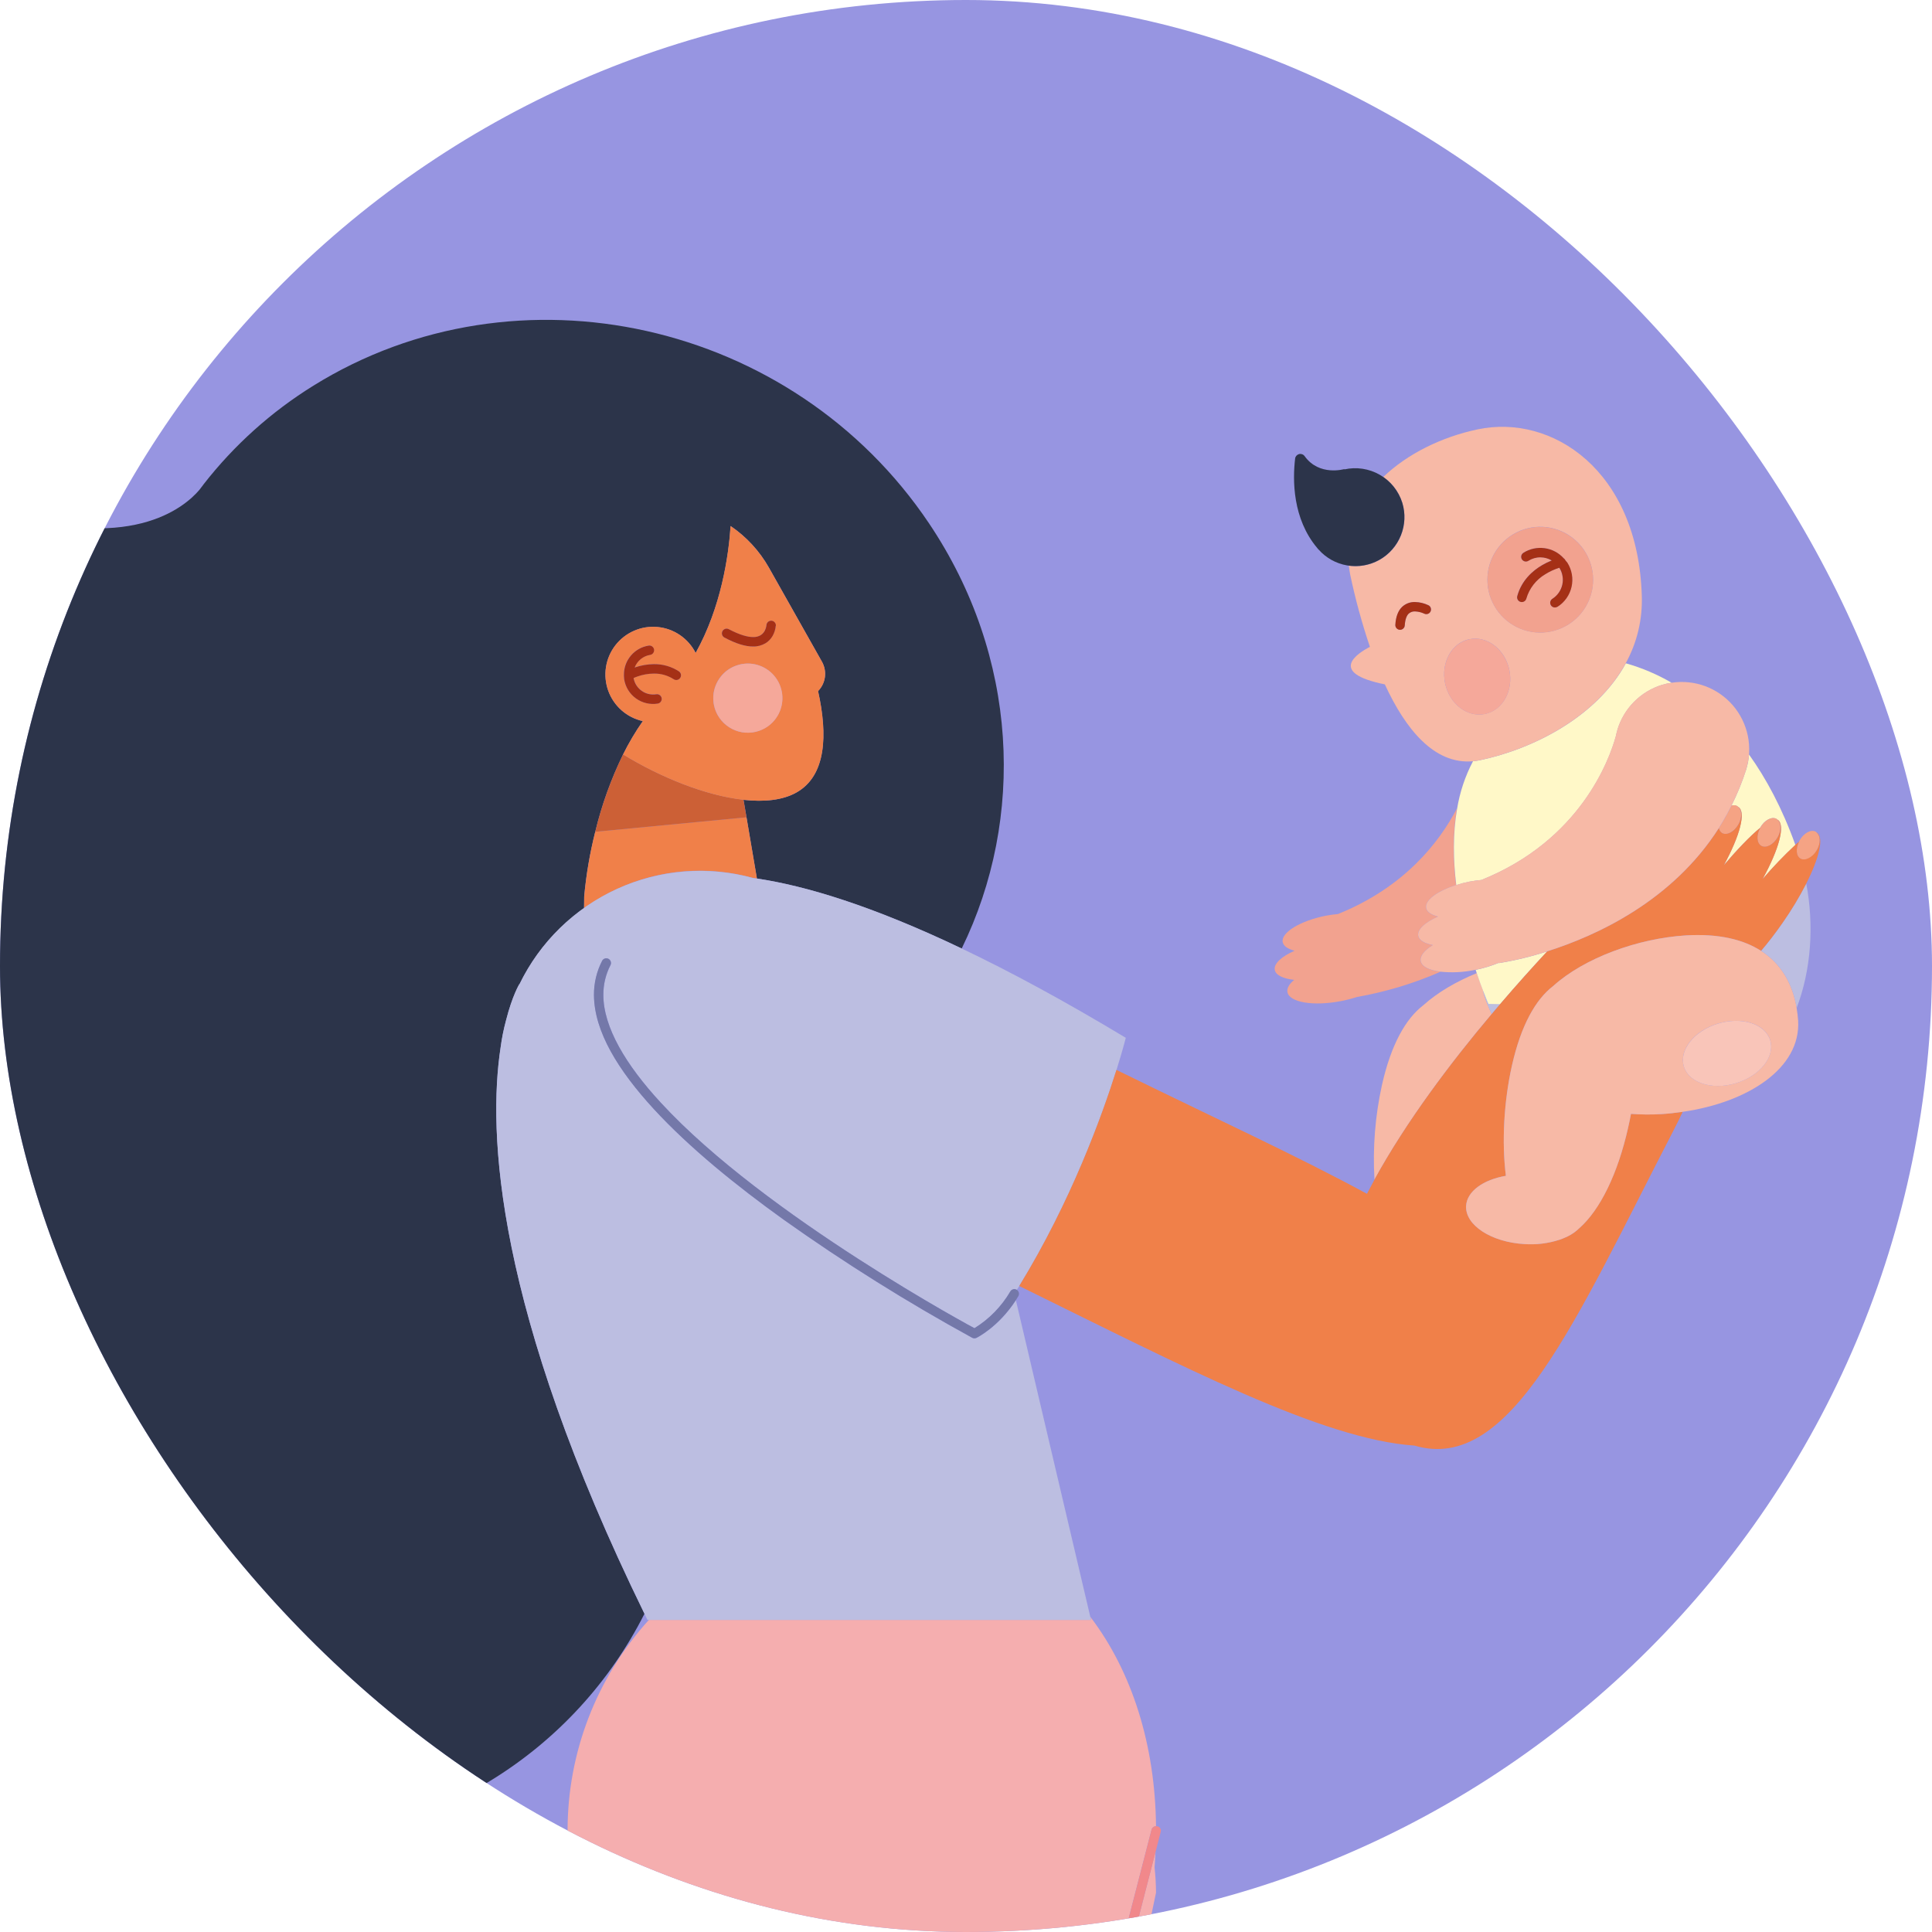 <?xml version="1.0" encoding="UTF-8"?> <svg xmlns="http://www.w3.org/2000/svg" width="59" height="59" viewBox="0 0 59 59" fill="none"><g clip-path="url(#clip0_715_779)"><rect width="59" height="59" rx="29.5" fill="#9795E1"></rect><path d="M53.779 29.037C53.997 28.782 54.221 28.493 54.439 28.178C54.706 27.796 54.947 27.397 55.16 26.982C55.402 28.251 55.311 29.62 54.866 30.784C54.744 30.045 54.393 29.43 53.779 29.037Z" fill="#BCBEE1"></path><path d="M53.825 26.847C54.324 25.94 54.529 25.203 54.286 25.036C54.286 25.036 54.28 25.036 54.278 25.036C54.276 25.036 54.264 25.016 54.254 25.01C54.108 24.927 53.885 25.044 53.756 25.271L53.753 25.28C53.442 25.534 53.044 25.951 52.642 26.423C53.127 25.533 53.325 24.811 53.087 24.646C53.087 24.646 53.079 24.646 53.076 24.641C53.072 24.637 53.064 24.624 53.054 24.618C53.027 24.604 52.997 24.595 52.966 24.593C52.935 24.59 52.904 24.594 52.875 24.603C53.053 24.249 53.203 23.881 53.324 23.503C53.371 23.353 53.401 23.198 53.412 23.042C53.931 23.767 54.422 24.672 54.828 25.804C54.474 26.132 54.14 26.48 53.825 26.847Z" fill="#FFF8C8"></path><path d="M54.256 25.008C54.266 25.014 54.27 25.026 54.279 25.034C54.398 25.132 54.405 25.358 54.285 25.57C54.156 25.798 53.932 25.916 53.787 25.832C53.641 25.748 53.63 25.503 53.754 25.278L53.757 25.27C53.887 25.043 54.11 24.925 54.256 25.008Z" fill="#F5A384"></path><path d="M55.485 25.962C55.355 26.192 55.132 26.308 54.987 26.223C54.841 26.139 54.834 25.918 54.941 25.704C54.947 25.691 54.95 25.677 54.957 25.663C55.087 25.436 55.309 25.317 55.455 25.401C55.465 25.407 55.47 25.42 55.479 25.428C55.597 25.525 55.605 25.751 55.485 25.962Z" fill="#F5A384"></path><path d="M44.466 27.029C43.894 27.209 43.505 27.49 43.551 27.73C43.574 27.852 43.711 27.94 43.914 27.993C43.518 28.166 43.272 28.387 43.309 28.579C43.336 28.717 43.505 28.813 43.756 28.862C43.498 29.019 43.352 29.195 43.385 29.352C43.418 29.525 43.652 29.634 43.991 29.676C43.173 30.033 42.316 30.291 41.437 30.447C41.281 30.498 41.121 30.539 40.959 30.57C40.113 30.735 39.378 30.613 39.316 30.299C39.294 30.179 39.371 30.049 39.523 29.924C39.193 29.888 38.962 29.784 38.93 29.621C38.892 29.429 39.14 29.207 39.534 29.034C39.331 28.981 39.196 28.893 39.172 28.771C39.114 28.48 39.706 28.119 40.492 27.964C40.613 27.941 40.736 27.924 40.859 27.913C42.885 27.098 43.951 25.725 44.49 24.693C44.36 25.462 44.375 26.267 44.466 27.029Z" fill="#F2A28F"></path><path d="M45.319 30.373C45.383 30.576 45.462 30.774 45.555 30.965C44.3 32.454 42.955 34.237 41.974 36.023C41.917 35.053 41.994 34.078 42.204 33.129C42.483 31.89 42.931 31.107 43.467 30.697C43.895 30.311 44.464 29.977 45.099 29.717C45.169 29.923 45.233 30.1 45.289 30.243C45.299 30.287 45.306 30.33 45.319 30.373Z" fill="#F7B9A6"></path><path d="M45.319 30.373C45.306 30.33 45.299 30.287 45.288 30.244C45.387 30.505 45.454 30.657 45.454 30.657C45.575 30.663 45.69 30.664 45.808 30.666C45.724 30.765 45.64 30.864 45.555 30.965C45.462 30.774 45.383 30.576 45.319 30.373Z" fill="#BCBEE1"></path><path d="M49.394 22.288V22.294C49.375 22.358 49.359 22.422 49.346 22.487C49.149 23.199 48.265 25.658 45.242 26.873C45.124 26.885 45.002 26.9 44.875 26.924C44.739 26.952 44.604 26.986 44.472 27.029C44.379 26.267 44.363 25.462 44.498 24.695C44.581 24.189 44.744 23.7 44.983 23.247C45.057 23.24 45.13 23.229 45.203 23.214C46.857 22.863 48.769 21.872 49.651 20.256C50.141 20.395 50.611 20.595 51.051 20.851C50.954 20.864 50.857 20.885 50.763 20.913C50.439 21.012 50.145 21.189 49.906 21.429C49.667 21.669 49.492 21.964 49.394 22.288Z" fill="#FFF8C8"></path><path d="M45.77 29.403L45.773 29.412C46.273 29.331 46.767 29.211 47.248 29.054C46.81 29.525 46.319 30.069 45.808 30.668C45.693 30.665 45.577 30.664 45.454 30.658C45.454 30.658 45.387 30.507 45.287 30.246C45.23 30.103 45.167 29.926 45.098 29.72C45.087 29.687 45.075 29.652 45.064 29.618C45.306 29.569 45.542 29.497 45.77 29.403Z" fill="#FFF8C8"></path><path d="M45.199 23.214C45.127 23.229 45.053 23.24 44.98 23.247C43.8 23.354 42.92 22.266 42.291 20.9C40.525 20.541 41.462 19.947 41.835 19.754C41.59 19.029 41.388 18.29 41.231 17.541C41.212 17.451 41.204 17.364 41.193 17.275C41.526 17.322 41.865 17.254 42.154 17.084C42.444 16.913 42.668 16.65 42.79 16.336C42.911 16.023 42.923 15.677 42.824 15.356C42.725 15.034 42.52 14.756 42.243 14.566C42.987 13.852 44.032 13.344 45.12 13.113C47.389 12.632 50.023 14.353 50.138 18.198C50.162 18.916 49.993 19.626 49.647 20.255C48.765 21.872 46.854 22.863 45.199 23.214ZM43.622 18.482C43.494 18.42 43.354 18.386 43.212 18.383C43.065 18.379 42.923 18.433 42.816 18.534C42.697 18.649 42.627 18.831 42.612 19.079C42.61 19.117 42.623 19.155 42.648 19.183C42.674 19.212 42.709 19.23 42.748 19.232C42.786 19.234 42.823 19.221 42.852 19.196C42.881 19.17 42.898 19.134 42.9 19.096C42.913 18.89 42.967 18.79 43.019 18.739C43.045 18.715 43.075 18.697 43.109 18.685C43.142 18.674 43.177 18.669 43.213 18.671C43.309 18.674 43.403 18.696 43.49 18.736H43.494C43.528 18.754 43.567 18.757 43.604 18.745C43.64 18.733 43.67 18.707 43.687 18.673C43.704 18.639 43.707 18.6 43.695 18.563C43.683 18.527 43.658 18.497 43.624 18.48L43.622 18.482ZM44.869 19.52C44.328 19.635 43.998 20.238 44.131 20.868C44.265 21.498 44.811 21.916 45.352 21.802C45.894 21.687 46.224 21.083 46.091 20.453C45.958 19.823 45.41 19.408 44.869 19.522V19.52ZM48.401 16.839C48.23 16.569 47.983 16.356 47.691 16.226C47.399 16.097 47.075 16.057 46.761 16.111C46.446 16.166 46.155 16.313 45.924 16.533C45.693 16.754 45.532 17.038 45.462 17.349C45.392 17.661 45.417 17.987 45.532 18.285C45.647 18.582 45.848 18.84 46.109 19.023C46.371 19.207 46.681 19.309 47 19.316C47.319 19.323 47.633 19.236 47.903 19.065C48.263 18.835 48.517 18.473 48.61 18.056C48.703 17.64 48.628 17.203 48.401 16.842V16.839Z" fill="#F7B9A6"></path><path d="M43.493 18.738H43.489C43.402 18.698 43.308 18.676 43.212 18.672C43.176 18.67 43.141 18.675 43.108 18.687C43.074 18.699 43.044 18.717 43.017 18.741C42.966 18.792 42.912 18.892 42.899 19.098C42.897 19.136 42.88 19.172 42.851 19.197C42.822 19.223 42.785 19.236 42.746 19.233C42.708 19.231 42.673 19.214 42.647 19.185C42.622 19.157 42.609 19.119 42.611 19.081C42.626 18.832 42.696 18.652 42.815 18.536C42.922 18.435 43.064 18.381 43.21 18.385C43.353 18.388 43.493 18.422 43.621 18.483C43.638 18.492 43.653 18.504 43.666 18.518C43.678 18.532 43.687 18.549 43.693 18.567C43.699 18.585 43.701 18.604 43.7 18.622C43.698 18.641 43.693 18.66 43.685 18.677C43.676 18.693 43.664 18.708 43.65 18.721C43.636 18.733 43.619 18.742 43.601 18.748C43.583 18.754 43.565 18.756 43.546 18.755C43.527 18.754 43.508 18.748 43.492 18.74L43.493 18.738Z" fill="#A53016"></path><path d="M46.091 20.456C46.224 21.086 45.894 21.69 45.353 21.805C44.812 21.919 44.265 21.501 44.132 20.871C43.998 20.241 44.328 19.637 44.869 19.522C45.41 19.408 45.957 19.826 46.091 20.456Z" fill="#F5A89A"></path><path d="M47.903 19.067C47.633 19.239 47.319 19.326 47 19.319C46.681 19.312 46.371 19.21 46.109 19.026C45.848 18.843 45.647 18.585 45.532 18.288C45.417 17.99 45.393 17.664 45.462 17.352C45.532 17.041 45.693 16.757 45.924 16.536C46.155 16.316 46.446 16.169 46.761 16.114C47.075 16.06 47.399 16.1 47.691 16.229C47.983 16.359 48.23 16.572 48.401 16.842C48.629 17.203 48.705 17.64 48.612 18.058C48.518 18.475 48.263 18.838 47.903 19.067ZM47.862 17.183C47.844 17.159 47.825 17.136 47.805 17.114C47.794 17.088 47.776 17.065 47.752 17.05C47.599 16.88 47.392 16.77 47.166 16.739C46.94 16.709 46.71 16.759 46.518 16.882C46.502 16.892 46.489 16.905 46.478 16.921C46.467 16.936 46.459 16.954 46.455 16.972C46.451 16.991 46.451 17.01 46.454 17.028C46.457 17.047 46.464 17.065 46.474 17.081C46.484 17.096 46.497 17.11 46.513 17.121C46.528 17.132 46.546 17.14 46.564 17.144C46.582 17.148 46.601 17.148 46.62 17.145C46.639 17.142 46.656 17.135 46.672 17.125C46.782 17.055 46.909 17.018 47.039 17.018C47.161 17.019 47.28 17.053 47.385 17.115C47.283 17.155 47.184 17.204 47.088 17.259C46.8 17.432 46.463 17.725 46.332 18.203C46.327 18.221 46.326 18.24 46.328 18.259C46.331 18.278 46.337 18.296 46.346 18.312C46.365 18.346 46.396 18.37 46.433 18.38C46.47 18.39 46.509 18.385 46.542 18.366C46.575 18.347 46.599 18.316 46.609 18.279C46.7 17.967 46.906 17.701 47.186 17.536C47.32 17.451 47.465 17.384 47.617 17.337C47.665 17.413 47.698 17.498 47.714 17.587C47.73 17.676 47.727 17.767 47.708 17.855C47.688 17.944 47.651 18.027 47.599 18.101C47.547 18.175 47.481 18.238 47.405 18.286C47.373 18.307 47.35 18.339 47.342 18.376C47.333 18.413 47.34 18.452 47.36 18.485C47.381 18.517 47.413 18.54 47.45 18.548C47.487 18.556 47.526 18.549 47.559 18.529C47.667 18.46 47.76 18.371 47.834 18.267C47.908 18.162 47.96 18.044 47.988 17.919C48.016 17.794 48.019 17.664 47.997 17.538C47.975 17.412 47.929 17.291 47.86 17.183H47.862Z" fill="#F2A28F"></path><path d="M47.561 18.529C47.529 18.549 47.49 18.556 47.453 18.548C47.416 18.54 47.383 18.517 47.363 18.485C47.342 18.452 47.336 18.413 47.344 18.376C47.352 18.339 47.375 18.307 47.407 18.286C47.483 18.238 47.549 18.175 47.601 18.101C47.653 18.027 47.69 17.944 47.71 17.856C47.73 17.768 47.732 17.677 47.716 17.588C47.701 17.499 47.668 17.414 47.62 17.338C47.468 17.386 47.323 17.453 47.189 17.537C46.909 17.703 46.703 17.968 46.612 18.28C46.607 18.299 46.599 18.316 46.587 18.331C46.576 18.346 46.561 18.358 46.545 18.367C46.529 18.377 46.511 18.383 46.492 18.385C46.473 18.387 46.454 18.386 46.436 18.381C46.418 18.376 46.401 18.368 46.386 18.356C46.371 18.344 46.358 18.33 46.349 18.314C46.34 18.297 46.334 18.279 46.331 18.26C46.329 18.242 46.33 18.223 46.335 18.204C46.466 17.726 46.801 17.431 47.091 17.261C47.186 17.205 47.286 17.156 47.388 17.116C47.283 17.054 47.164 17.021 47.042 17.02C46.912 17.019 46.785 17.056 46.675 17.126C46.659 17.136 46.642 17.143 46.623 17.146C46.604 17.15 46.585 17.149 46.567 17.145C46.548 17.141 46.531 17.133 46.516 17.122C46.5 17.111 46.487 17.098 46.477 17.082C46.467 17.066 46.46 17.048 46.457 17.029C46.454 17.011 46.454 16.992 46.458 16.973C46.462 16.955 46.47 16.938 46.481 16.922C46.492 16.907 46.505 16.893 46.521 16.883C46.713 16.76 46.943 16.71 47.169 16.741C47.395 16.771 47.602 16.881 47.755 17.051C47.779 17.067 47.797 17.089 47.808 17.115C47.828 17.137 47.847 17.16 47.865 17.184C47.934 17.293 47.98 17.413 48.002 17.539C48.024 17.666 48.021 17.795 47.993 17.92C47.965 18.045 47.913 18.163 47.839 18.268C47.766 18.372 47.672 18.462 47.564 18.53L47.561 18.529Z" fill="#A53016"></path><path d="M42.824 15.354C42.924 15.682 42.908 16.033 42.78 16.351C42.652 16.668 42.42 16.932 42.121 17.099C41.822 17.265 41.476 17.325 41.139 17.267C40.802 17.21 40.494 17.039 40.268 16.782V16.786C40.261 16.779 40.255 16.77 40.249 16.763C40.242 16.755 40.233 16.744 40.226 16.735C39.47 15.838 39.473 14.659 39.551 14.002C39.555 13.97 39.569 13.941 39.59 13.917C39.611 13.893 39.639 13.876 39.67 13.867C39.701 13.859 39.733 13.861 39.763 13.871C39.794 13.882 39.82 13.901 39.839 13.927C40.287 14.555 41.057 14.324 41.057 14.324L41.054 14.335C41.423 14.252 41.81 14.311 42.138 14.5C42.466 14.688 42.711 14.994 42.824 15.355V15.354Z" fill="#2C344A"></path><path d="M22.797 24.959L22.706 24.426C23.34 24.496 23.903 24.437 24.322 24.201C25.228 23.69 25.282 22.45 24.982 21.105C25.096 20.989 25.169 20.838 25.191 20.677C25.212 20.515 25.181 20.351 25.102 20.209L23.481 17.333C23.194 16.826 22.794 16.392 22.313 16.065C22.252 16.974 22.024 18.541 21.244 19.94C21.133 19.721 20.968 19.534 20.765 19.395C20.562 19.257 20.328 19.172 20.083 19.149C19.839 19.125 19.592 19.164 19.367 19.262C19.142 19.359 18.945 19.512 18.794 19.706C18.643 19.9 18.544 20.13 18.506 20.372C18.468 20.615 18.492 20.863 18.575 21.094C18.658 21.325 18.799 21.532 18.983 21.694C19.168 21.856 19.39 21.969 19.63 22.022C19.404 22.346 19.202 22.686 19.027 23.041C18.658 23.795 18.373 24.588 18.177 25.405C18.013 26.054 17.9 26.715 17.839 27.382L17.835 27.738C16.993 28.333 16.315 29.132 15.864 30.06H15.859C15.859 30.06 15.645 30.406 15.455 31.159C15.381 31.432 15.325 31.71 15.288 31.991C14.896 34.569 15.111 39.934 19.681 49.281C18.626 51.368 17.015 53.122 15.026 54.35C12.255 56.073 9.049 56.653 5.978 56.221C5.862 56.211 5.746 56.195 5.632 56.171L5.564 56.159C5.464 56.141 5.364 56.121 5.263 56.101C-0.814 54.982 -3.273 58.064 -3.273 58.064C-4.071 58.938 -4.985 59.698 -5.99 60.323C-12.211 64.191 -20.623 62.31 -24.781 56.121C-28.938 49.932 -27.269 41.775 -21.049 37.906C-20.861 37.791 -20.671 37.678 -20.479 37.572C-17.026 35.636 -17.494 32.39 -17.776 31.278C-17.811 31.163 -17.844 31.048 -17.876 30.932C-17.886 30.903 -17.892 30.887 -17.892 30.887V30.884C-19.378 25.513 -17.316 19.692 -12.347 16.603C-8.793 14.393 -4.524 14.062 -0.742 15.334C-0.692 15.353 -0.645 15.369 -0.596 15.388C-0.463 15.434 -0.33 15.481 -0.198 15.531C3.948 16.954 5.64 15.488 6.088 14.961C6.128 14.908 6.169 14.854 6.21 14.801L6.218 14.789C7.149 13.594 8.284 12.575 9.572 11.777C15.799 7.911 24.212 9.792 28.37 15.981C31.104 20.052 31.316 24.976 29.369 28.966C26.638 27.663 24.611 27.053 23.114 26.829L22.797 24.959Z" fill="#2C344A"></path><path d="M33.296 49.375C34.578 51.056 35.277 53.301 35.303 55.769C35.271 55.769 35.241 55.779 35.216 55.798C35.192 55.818 35.174 55.844 35.166 55.874L24.043 99.007C24.042 99.019 24.042 99.031 24.043 99.043H17.77L17.492 81.111C17.483 80.957 17.477 80.802 17.476 80.646L17.357 58.175C17.355 57.831 17.375 57.486 17.414 57.144C17.361 56.735 17.334 56.323 17.333 55.911C17.329 53.529 18.215 51.231 19.816 49.469H33.317L33.296 49.375Z" fill="#F5AEAF"></path><path d="M18.177 25.401L22.797 24.959L23.116 26.829L23 26.813C22.126 26.569 21.207 26.525 20.314 26.684C19.42 26.844 18.574 27.203 17.838 27.735L17.841 27.38C17.901 26.713 18.014 26.051 18.177 25.401Z" fill="#F08049"></path><path d="M18.177 25.401C18.374 24.585 18.659 23.792 19.027 23.037C20.18 23.742 21.555 24.297 22.704 24.421L22.797 24.959L18.177 25.401Z" fill="#CC6036"></path><path d="M19.027 23.04C19.203 22.686 19.404 22.345 19.631 22.021C19.391 21.968 19.168 21.855 18.983 21.693C18.799 21.531 18.658 21.325 18.574 21.094C18.491 20.862 18.467 20.614 18.505 20.371C18.543 20.128 18.642 19.899 18.793 19.704C18.944 19.51 19.141 19.357 19.367 19.26C19.592 19.162 19.839 19.123 20.083 19.147C20.328 19.17 20.563 19.255 20.766 19.394C20.969 19.533 21.133 19.72 21.244 19.94C22.025 18.54 22.249 16.976 22.31 16.064C22.792 16.391 23.192 16.825 23.479 17.332L25.102 20.209C25.181 20.351 25.213 20.515 25.192 20.677C25.17 20.838 25.097 20.988 24.983 21.105C25.284 22.45 25.229 23.69 24.323 24.201C23.904 24.437 23.34 24.496 22.707 24.426C21.555 24.299 20.179 23.745 19.027 23.04ZM20.731 20.503C20.505 20.355 20.239 20.278 19.969 20.28C19.767 20.282 19.568 20.317 19.378 20.384C19.415 20.283 19.479 20.195 19.562 20.127C19.645 20.059 19.745 20.015 19.851 19.998C19.869 19.995 19.887 19.988 19.903 19.979C19.919 19.969 19.933 19.956 19.944 19.941C19.956 19.925 19.963 19.908 19.968 19.89C19.972 19.871 19.973 19.852 19.97 19.834C19.967 19.815 19.96 19.797 19.951 19.781C19.941 19.765 19.928 19.751 19.913 19.74C19.897 19.729 19.88 19.721 19.862 19.716C19.843 19.712 19.824 19.711 19.806 19.714C19.596 19.748 19.404 19.855 19.266 20.017C19.128 20.178 19.051 20.384 19.051 20.597C19.051 20.606 19.051 20.615 19.051 20.624C19.05 20.629 19.05 20.634 19.051 20.639C19.051 20.672 19.054 20.705 19.058 20.738C19.076 20.855 19.117 20.967 19.179 21.068C19.241 21.169 19.322 21.257 19.418 21.326C19.513 21.395 19.622 21.445 19.737 21.472C19.852 21.499 19.972 21.503 20.088 21.483C20.107 21.48 20.125 21.474 20.141 21.464C20.157 21.454 20.171 21.441 20.182 21.426C20.193 21.411 20.201 21.393 20.205 21.375C20.21 21.357 20.21 21.338 20.207 21.319C20.204 21.3 20.198 21.282 20.188 21.266C20.178 21.25 20.165 21.236 20.15 21.225C20.135 21.214 20.117 21.206 20.099 21.202C20.081 21.197 20.062 21.197 20.043 21.2C20.011 21.204 19.979 21.207 19.947 21.207C19.804 21.207 19.666 21.156 19.557 21.064C19.447 20.972 19.374 20.844 19.349 20.703C19.382 20.689 19.421 20.673 19.469 20.656C19.63 20.599 19.8 20.569 19.971 20.567C20.185 20.563 20.395 20.623 20.575 20.74C20.607 20.761 20.646 20.768 20.683 20.761C20.721 20.753 20.753 20.731 20.774 20.699C20.795 20.667 20.803 20.628 20.795 20.591C20.787 20.553 20.765 20.521 20.733 20.5L20.731 20.503ZM23.403 19.092V19.097L23.4 19.121C23.394 19.151 23.386 19.18 23.376 19.207C23.35 19.286 23.298 19.353 23.228 19.397C23.159 19.438 23.079 19.458 22.998 19.455C22.838 19.455 22.595 19.397 22.249 19.212C22.215 19.196 22.177 19.194 22.142 19.205C22.107 19.217 22.078 19.241 22.061 19.274C22.043 19.306 22.039 19.344 22.049 19.38C22.058 19.416 22.081 19.446 22.113 19.465C22.483 19.663 22.766 19.742 22.995 19.743C23.129 19.746 23.261 19.711 23.376 19.643C23.464 19.589 23.538 19.513 23.589 19.423C23.646 19.327 23.68 19.22 23.69 19.11C23.692 19.071 23.679 19.034 23.654 19.005C23.628 18.977 23.593 18.959 23.554 18.957C23.516 18.955 23.479 18.968 23.45 18.993C23.421 19.019 23.404 19.055 23.402 19.093L23.403 19.092ZM23.356 22.239C23.537 22.137 23.685 21.982 23.779 21.796C23.873 21.61 23.91 21.4 23.884 21.192C23.859 20.985 23.773 20.79 23.637 20.632C23.502 20.473 23.322 20.359 23.121 20.302C22.92 20.246 22.707 20.251 22.509 20.316C22.31 20.38 22.136 20.502 22.007 20.666C21.878 20.83 21.8 21.029 21.784 21.237C21.767 21.445 21.813 21.653 21.915 21.836C21.983 21.957 22.074 22.064 22.183 22.149C22.293 22.235 22.418 22.299 22.552 22.336C22.686 22.374 22.826 22.384 22.964 22.367C23.102 22.351 23.235 22.307 23.356 22.238V22.239Z" fill="#F08049"></path><path d="M23.69 19.11C23.681 19.22 23.647 19.327 23.592 19.423C23.54 19.513 23.467 19.589 23.378 19.643C23.263 19.711 23.131 19.746 22.997 19.743C22.767 19.743 22.485 19.663 22.115 19.465C22.084 19.446 22.061 19.416 22.051 19.38C22.041 19.344 22.046 19.306 22.063 19.274C22.08 19.241 22.11 19.217 22.145 19.205C22.18 19.194 22.218 19.196 22.251 19.212C22.597 19.395 22.838 19.456 23 19.455C23.081 19.458 23.161 19.438 23.231 19.397C23.3 19.353 23.352 19.286 23.378 19.207C23.389 19.18 23.397 19.151 23.402 19.121L23.405 19.097V19.092C23.408 19.053 23.425 19.018 23.454 18.992C23.482 18.967 23.52 18.954 23.558 18.956C23.596 18.958 23.632 18.975 23.657 19.004C23.683 19.033 23.696 19.07 23.694 19.108L23.69 19.11Z" fill="#A53016"></path><path d="M31.052 39.39C31.035 39.38 31.017 39.374 30.999 39.371C30.98 39.368 30.961 39.369 30.943 39.374C30.924 39.379 30.907 39.387 30.892 39.398C30.877 39.409 30.864 39.423 30.855 39.44C30.587 39.898 30.211 40.283 29.76 40.562L29.546 40.447C29.364 40.346 29.1 40.198 28.773 40.009C28.119 39.632 27.213 39.092 26.207 38.443C24.195 37.147 21.78 35.411 20.183 33.677C19.115 32.524 18.423 31.366 18.427 30.381C18.425 30.066 18.499 29.755 18.644 29.476C18.661 29.442 18.665 29.402 18.653 29.366C18.642 29.33 18.616 29.3 18.582 29.282C18.548 29.265 18.509 29.261 18.473 29.273C18.436 29.284 18.406 29.31 18.389 29.344C18.223 29.665 18.138 30.021 18.14 30.382C18.144 31.502 18.889 32.693 19.971 33.873C21.053 35.054 22.499 36.218 23.938 37.252C25.785 38.564 27.706 39.767 29.693 40.856C29.713 40.866 29.735 40.871 29.758 40.871C29.781 40.871 29.803 40.866 29.824 40.856C29.837 40.849 30.49 40.529 31.024 39.709L33.296 49.375L33.317 49.468H19.771C19.739 49.403 19.713 49.342 19.68 49.278C15.109 39.931 14.896 34.566 15.287 31.988C15.324 31.707 15.38 31.429 15.454 31.155C15.646 30.4 15.857 30.056 15.857 30.056H15.863C16.487 28.767 17.542 27.737 18.845 27.144C20.148 26.552 21.618 26.434 22.998 26.813L23.114 26.829C24.612 27.053 26.638 27.663 29.369 28.966C30.83 29.661 32.489 30.555 34.38 31.693C34.38 31.693 34.289 32.059 34.096 32.673C33.664 34.049 32.718 36.675 31.127 39.272C31.101 39.311 31.076 39.351 31.052 39.39Z" fill="#BCBEE1"></path><path d="M29.822 40.854C29.802 40.864 29.779 40.87 29.756 40.87C29.734 40.87 29.711 40.864 29.691 40.854C27.704 39.766 25.783 38.562 23.937 37.25C22.496 36.217 21.055 35.05 19.969 33.872C18.884 32.693 18.142 31.5 18.138 30.38C18.136 30.019 18.221 29.663 18.387 29.342C18.395 29.325 18.407 29.31 18.422 29.298C18.436 29.286 18.453 29.277 18.471 29.271C18.489 29.265 18.508 29.263 18.527 29.265C18.546 29.266 18.564 29.272 18.581 29.28C18.597 29.289 18.612 29.301 18.624 29.315C18.637 29.33 18.646 29.346 18.651 29.364C18.657 29.382 18.659 29.401 18.658 29.42C18.656 29.439 18.651 29.457 18.642 29.474C18.498 29.754 18.423 30.064 18.425 30.379C18.422 31.365 19.113 32.52 20.181 33.675C21.778 35.409 24.193 37.145 26.205 38.441C27.211 39.09 28.117 39.63 28.771 40.008C29.099 40.196 29.363 40.344 29.545 40.445L29.758 40.56C30.209 40.282 30.585 39.896 30.853 39.438C30.863 39.422 30.875 39.407 30.89 39.396C30.906 39.385 30.923 39.377 30.941 39.372C30.959 39.367 30.979 39.367 30.997 39.369C31.016 39.372 31.034 39.379 31.05 39.388C31.082 39.408 31.105 39.44 31.114 39.476C31.123 39.513 31.117 39.552 31.098 39.584C31.072 39.627 31.047 39.666 31.021 39.706C30.488 40.527 29.836 40.846 29.822 40.854Z" fill="#7478A9"></path><path d="M21.917 21.837C21.815 21.655 21.77 21.446 21.786 21.238C21.802 21.03 21.88 20.832 22.009 20.668C22.138 20.503 22.312 20.381 22.511 20.317C22.709 20.252 22.922 20.247 23.123 20.304C23.324 20.36 23.504 20.474 23.64 20.633C23.776 20.791 23.861 20.986 23.887 21.194C23.912 21.401 23.875 21.611 23.781 21.797C23.687 21.983 23.54 22.138 23.358 22.24C23.237 22.309 23.104 22.352 22.966 22.369C22.828 22.386 22.688 22.375 22.554 22.338C22.42 22.3 22.295 22.237 22.186 22.151C22.076 22.065 21.985 21.958 21.917 21.837Z" fill="#F5A89A"></path><path d="M52.876 24.601C52.906 24.592 52.937 24.588 52.968 24.591C52.998 24.593 53.028 24.602 53.056 24.616C53.065 24.622 53.069 24.633 53.077 24.64C53.198 24.736 53.207 24.966 53.085 25.179C52.956 25.406 52.733 25.524 52.587 25.44C52.562 25.423 52.54 25.401 52.523 25.375C52.506 25.35 52.494 25.321 52.489 25.29C52.63 25.068 52.759 24.838 52.876 24.601Z" fill="#F5A384"></path><path d="M54.439 28.178C54.221 28.493 53.997 28.782 53.779 29.037C53.232 28.685 52.476 28.508 51.492 28.565C50.011 28.655 48.377 29.257 47.434 30.109C46.898 30.52 46.451 31.302 46.172 32.54C45.925 33.64 45.858 34.89 45.987 35.908C45.299 36.023 44.798 36.379 44.772 36.825C44.738 37.411 45.536 37.934 46.554 37.992C46.917 38.017 47.281 37.972 47.627 37.859C47.657 37.85 47.684 37.839 47.716 37.827C47.748 37.815 47.765 37.806 47.789 37.796C47.813 37.785 47.843 37.774 47.869 37.76C48.002 37.696 48.123 37.611 48.228 37.508C48.862 36.948 49.404 35.845 49.72 34.438C49.753 34.297 49.778 34.156 49.807 34.016C50.12 34.039 50.433 34.041 50.746 34.022C50.964 34.008 51.177 33.984 51.388 33.953C51.291 34.157 51.19 34.359 51.086 34.561C48.089 40.357 46.13 45.014 43.197 44.146C40.369 43.953 36.15 41.741 31.152 39.285L31.126 39.272C32.717 36.677 33.662 34.048 34.095 32.673L34.338 32.792C37.053 34.126 39.64 35.312 41.745 36.457C41.819 36.313 41.895 36.169 41.975 36.023C42.955 34.236 44.302 32.454 45.557 30.965C45.641 30.864 45.726 30.765 45.81 30.666C46.321 30.069 46.812 29.525 47.25 29.052C48.758 28.575 51.072 27.515 52.491 25.289C52.496 25.319 52.508 25.348 52.525 25.374C52.542 25.399 52.564 25.422 52.589 25.439C52.735 25.522 52.958 25.405 53.087 25.177C53.209 24.964 53.202 24.735 53.079 24.638C53.083 24.638 53.087 24.638 53.09 24.642C53.328 24.808 53.13 25.529 52.646 26.419C53.049 25.948 53.445 25.531 53.756 25.277C53.632 25.502 53.645 25.748 53.788 25.83C53.932 25.912 54.157 25.796 54.287 25.568C54.407 25.357 54.399 25.13 54.281 25.032C54.281 25.032 54.288 25.032 54.29 25.032C54.531 25.2 54.326 25.937 53.829 26.843C54.142 26.476 54.476 26.127 54.829 25.798C54.867 25.763 54.904 25.732 54.941 25.702C54.834 25.917 54.849 26.144 54.987 26.221C55.124 26.297 55.355 26.186 55.485 25.959C55.605 25.748 55.597 25.522 55.479 25.423C55.479 25.423 55.486 25.423 55.487 25.423C55.704 25.579 55.558 26.196 55.16 26.982C54.947 27.397 54.706 27.796 54.439 28.178Z" fill="#F08049"></path><path d="M35.288 56.553C35.281 56.71 35.27 56.866 35.258 57.021C35.286 57.279 35.301 57.538 35.303 57.798L26.658 99.043H24.329L35.288 56.553Z" fill="#F5AEAF"></path><path d="M20.773 20.701C20.752 20.733 20.719 20.756 20.682 20.763C20.644 20.771 20.605 20.764 20.573 20.742C20.394 20.626 20.183 20.566 19.969 20.57C19.798 20.571 19.629 20.601 19.468 20.658C19.419 20.675 19.381 20.691 19.348 20.706C19.372 20.846 19.446 20.974 19.555 21.066C19.664 21.158 19.802 21.209 19.945 21.209C19.977 21.209 20.01 21.207 20.041 21.202C20.06 21.199 20.079 21.2 20.098 21.204C20.116 21.209 20.133 21.217 20.148 21.228C20.164 21.239 20.177 21.253 20.186 21.269C20.196 21.285 20.203 21.303 20.206 21.321C20.209 21.34 20.208 21.359 20.204 21.377C20.199 21.396 20.191 21.413 20.18 21.428C20.169 21.444 20.155 21.456 20.139 21.466C20.123 21.476 20.105 21.483 20.086 21.486C19.97 21.505 19.851 21.5 19.737 21.473C19.622 21.446 19.514 21.396 19.419 21.327C19.323 21.258 19.243 21.17 19.181 21.07C19.12 20.969 19.079 20.857 19.061 20.741C19.057 20.708 19.054 20.674 19.054 20.641C19.053 20.636 19.053 20.631 19.054 20.627C19.054 20.617 19.054 20.609 19.054 20.599C19.054 20.386 19.13 20.18 19.269 20.018C19.407 19.856 19.599 19.749 19.809 19.716C19.828 19.713 19.847 19.713 19.865 19.718C19.884 19.722 19.901 19.73 19.916 19.741C19.931 19.752 19.944 19.766 19.954 19.782C19.964 19.799 19.971 19.816 19.974 19.835C19.976 19.854 19.976 19.873 19.971 19.891C19.967 19.909 19.959 19.927 19.948 19.942C19.937 19.957 19.923 19.97 19.907 19.98C19.891 19.99 19.873 19.996 19.854 19.999C19.748 20.016 19.649 20.061 19.566 20.128C19.483 20.196 19.419 20.285 19.381 20.385C19.571 20.319 19.771 20.284 19.972 20.282C20.243 20.279 20.508 20.356 20.735 20.504C20.765 20.526 20.787 20.558 20.794 20.595C20.801 20.632 20.793 20.67 20.773 20.701Z" fill="#A53016"></path><path d="M53.326 23.501C53.122 24.13 52.841 24.73 52.489 25.289C51.07 27.515 48.756 28.575 47.249 29.052C46.767 29.209 46.273 29.329 45.773 29.411L45.77 29.401C45.542 29.495 45.306 29.567 45.065 29.614L45.03 29.622C44.689 29.692 44.339 29.71 43.992 29.674C43.654 29.632 43.42 29.521 43.386 29.351C43.356 29.193 43.502 29.017 43.757 28.861C43.507 28.812 43.337 28.715 43.311 28.578C43.273 28.386 43.52 28.164 43.915 27.991C43.712 27.938 43.576 27.85 43.552 27.728C43.506 27.49 43.898 27.209 44.467 27.027C44.6 26.985 44.734 26.95 44.871 26.923C44.997 26.898 45.119 26.883 45.238 26.872C48.26 25.655 49.145 23.198 49.342 22.485C49.354 22.42 49.371 22.356 49.39 22.293V22.287C49.487 21.962 49.663 21.667 49.903 21.427C50.142 21.187 50.437 21.01 50.761 20.911C50.856 20.884 50.952 20.863 51.049 20.849C51.395 20.797 51.748 20.833 52.075 20.954C52.403 21.076 52.694 21.279 52.922 21.544C53.149 21.81 53.305 22.128 53.376 22.471C53.446 22.813 53.428 23.168 53.323 23.501H53.326Z" fill="#F7B9A6"></path><path d="M49.807 34.016C49.781 34.156 49.753 34.297 49.72 34.438C49.404 35.845 48.865 36.948 48.228 37.508C48.123 37.611 48.002 37.696 47.869 37.76C47.843 37.774 47.816 37.784 47.789 37.796C47.763 37.808 47.741 37.817 47.716 37.827C47.691 37.837 47.658 37.85 47.627 37.859C47.281 37.972 46.916 38.017 46.554 37.992C45.536 37.935 44.738 37.411 44.772 36.825C44.798 36.379 45.299 36.025 45.987 35.907C45.858 34.89 45.925 33.64 46.172 32.54C46.451 31.302 46.898 30.519 47.434 30.109C48.376 29.257 50.011 28.655 51.492 28.565C52.478 28.508 53.232 28.685 53.779 29.037C54.393 29.431 54.743 30.045 54.866 30.784C54.888 30.911 54.903 31.039 54.912 31.168C54.999 32.619 53.386 33.665 51.388 33.953C51.177 33.984 50.964 34.008 50.746 34.022C50.433 34.041 50.119 34.039 49.807 34.016ZM54.059 31.767C53.907 31.265 53.195 31.037 52.464 31.258C51.733 31.478 51.269 32.065 51.422 32.568C51.574 33.071 52.286 33.299 53.016 33.078C53.746 32.856 54.212 32.271 54.059 31.768V31.767Z" fill="#F7B9A6"></path><path d="M51.422 32.569C51.269 32.067 51.736 31.48 52.464 31.259C53.192 31.037 53.905 31.266 54.059 31.768C54.214 32.27 53.745 32.858 53.016 33.079C52.288 33.3 51.574 33.072 51.422 32.569Z" fill="#F9C5B9"></path><path d="M24.334 99.043L24.324 99.078C24.32 99.093 24.313 99.107 24.305 99.119C24.288 99.146 24.264 99.166 24.235 99.177C24.206 99.188 24.175 99.189 24.145 99.181C24.115 99.172 24.089 99.154 24.071 99.129C24.053 99.104 24.043 99.073 24.044 99.043C24.043 99.031 24.043 99.019 24.044 99.007L35.167 55.874C35.175 55.844 35.192 55.817 35.217 55.798C35.242 55.779 35.272 55.769 35.303 55.769C35.326 55.767 35.348 55.77 35.369 55.779C35.389 55.788 35.407 55.802 35.422 55.82C35.436 55.837 35.445 55.858 35.449 55.88C35.453 55.902 35.452 55.925 35.445 55.946L35.289 56.553L24.334 99.043Z" fill="#F1888B"></path></g><defs><clipPath id="clip0_715_779"><rect width="59" height="59" rx="29.5" fill="white"></rect></clipPath></defs></svg> 
